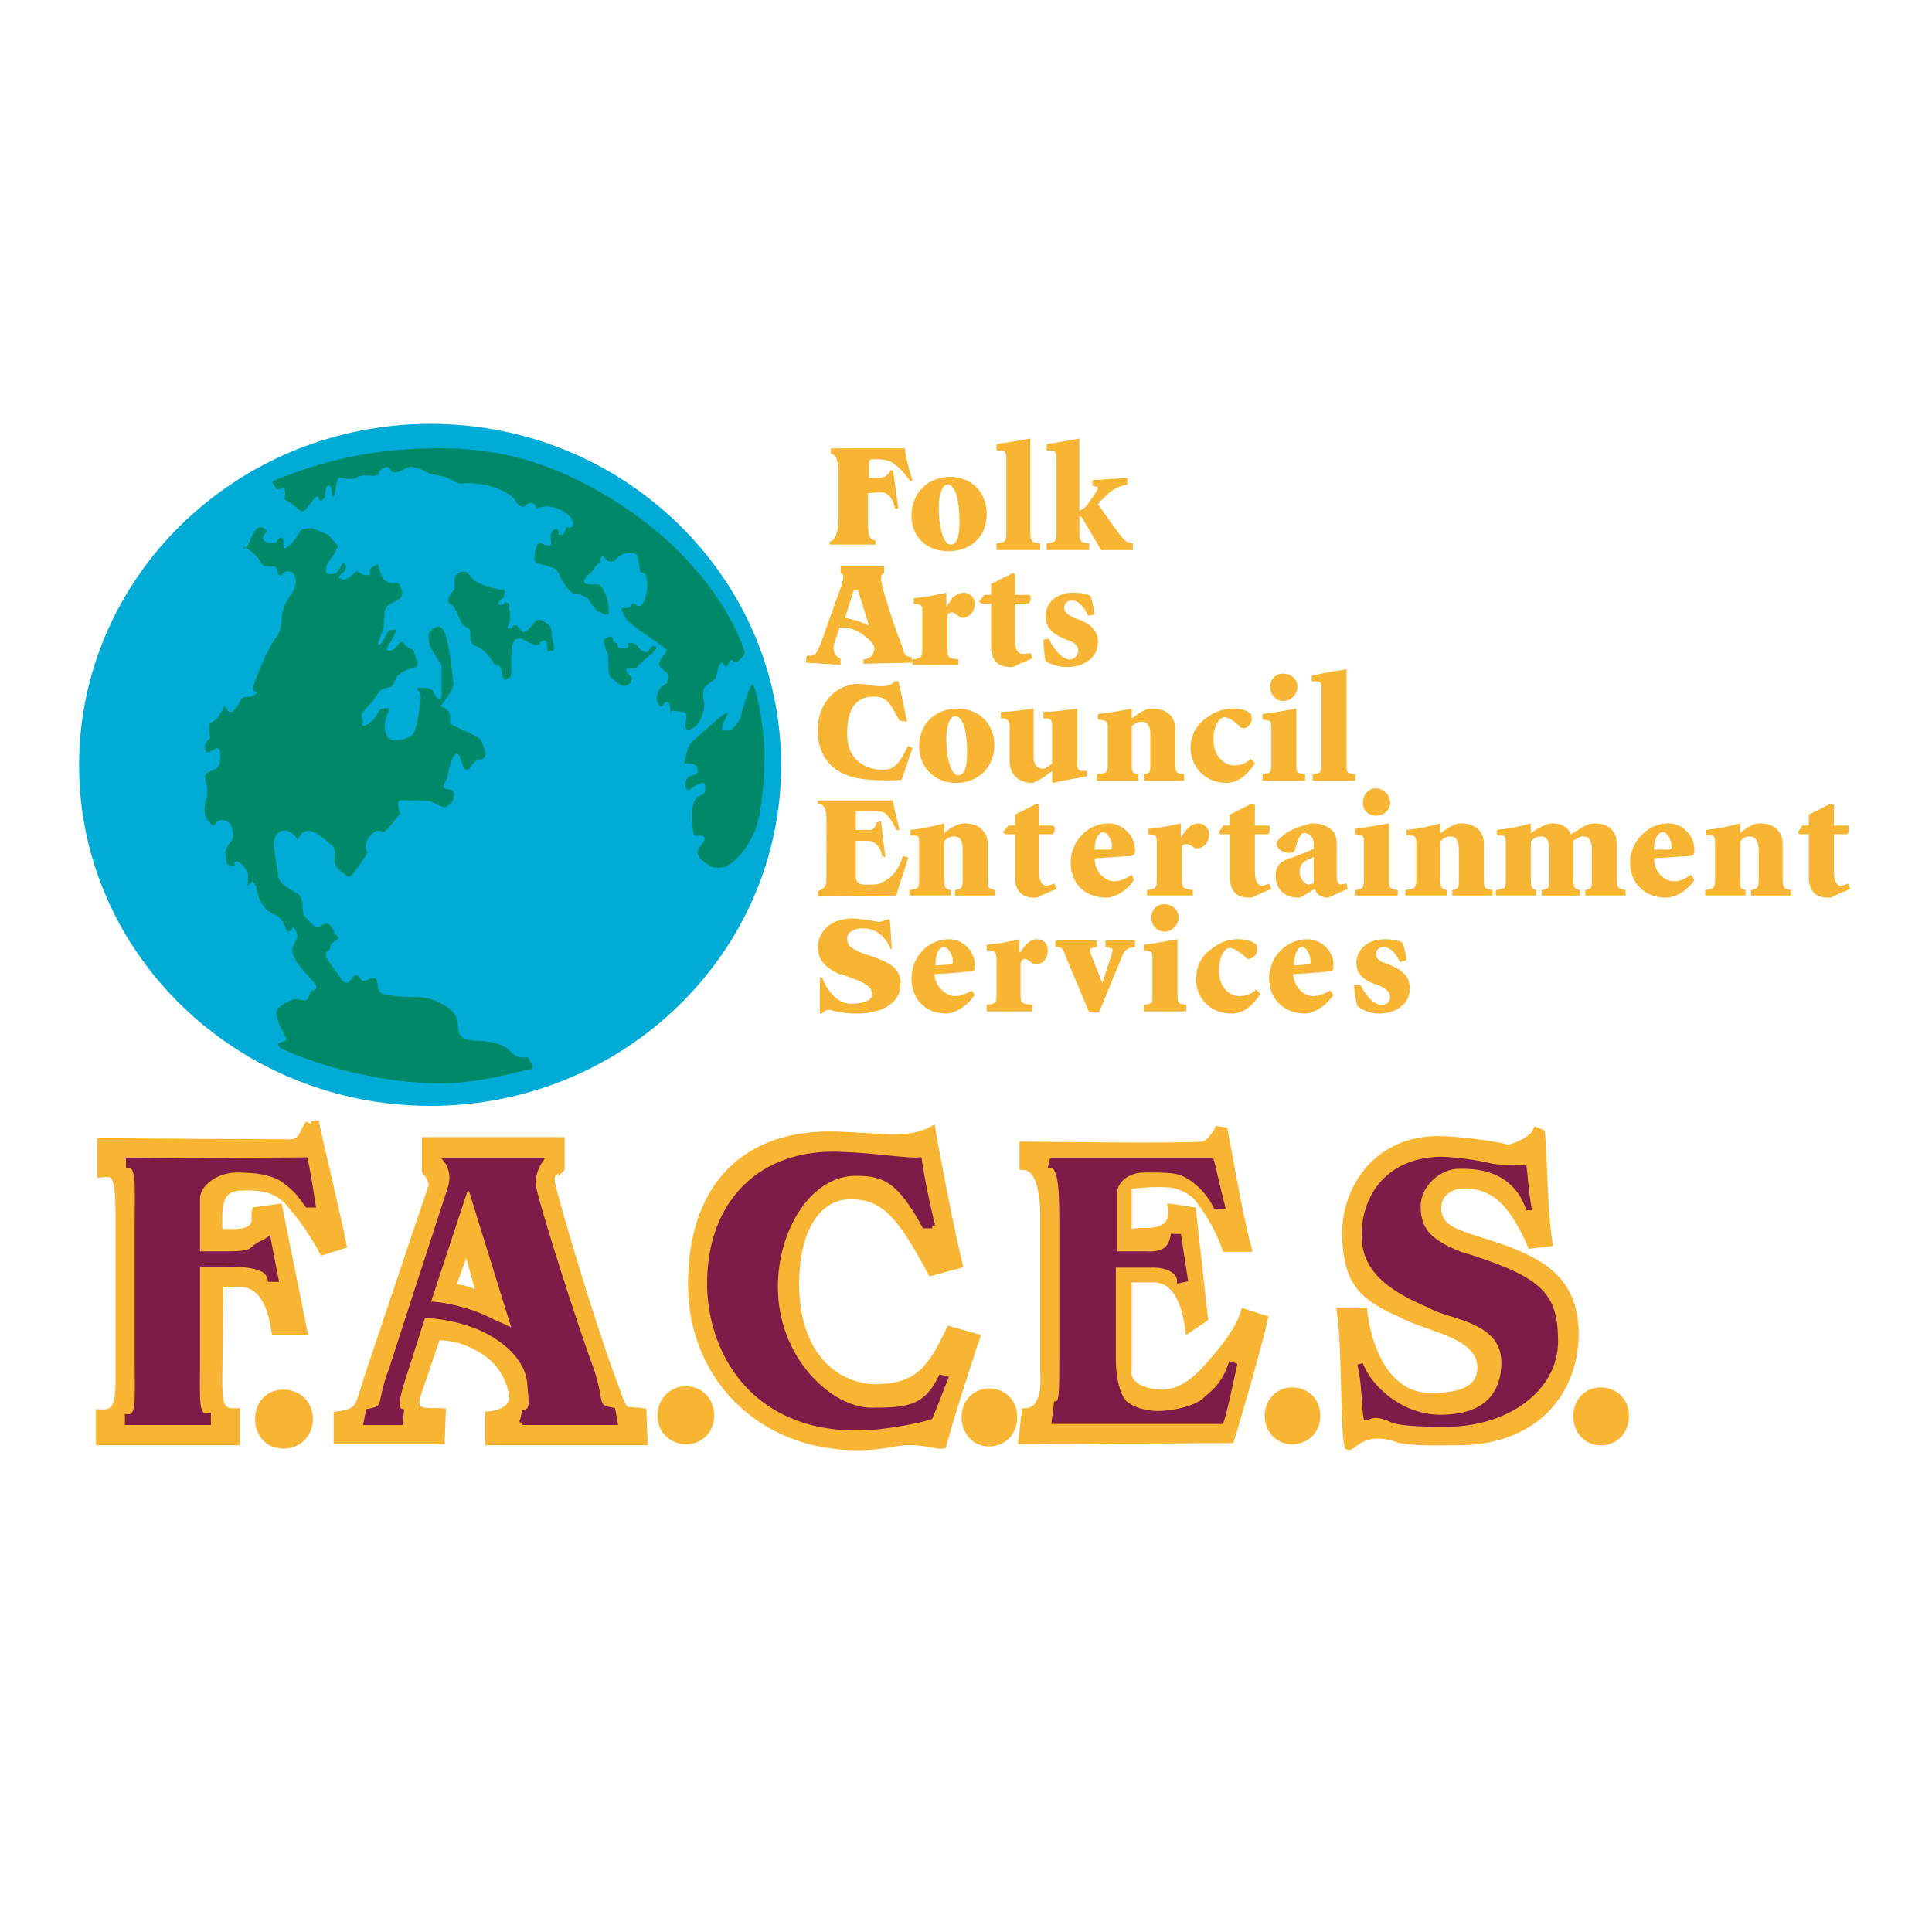 <?xml version="1.0" encoding="utf-8"?>
<!-- Generator: Adobe Illustrator 13.0.0, SVG Export Plug-In . SVG Version: 6.00 Build 14948)  -->
<!DOCTYPE svg PUBLIC "-//W3C//DTD SVG 1.0//EN" "http://www.w3.org/TR/2001/REC-SVG-20010904/DTD/svg10.dtd">
<svg version="1.0" id="Layer_1" xmlns="http://www.w3.org/2000/svg" xmlns:xlink="http://www.w3.org/1999/xlink" x="0px" y="0px"
	 width="192.756px" height="192.756px" viewBox="0 0 192.756 192.756" enable-background="new 0 0 192.756 192.756"
	 xml:space="preserve">
<g>
	<polygon fill-rule="evenodd" clip-rule="evenodd" fill="#FFFFFF" points="0,0 192.756,0 192.756,192.756 0,192.756 0,0 	"/>
	
		<path fill-rule="evenodd" clip-rule="evenodd" fill="#00ABD5" stroke="#00ABD5" stroke-width="0.533" stroke-miterlimit="2.613" d="
		M8.155,76.366c0-18.65,15.556-33.81,34.811-33.81c19.146,0,34.701,15.16,34.701,33.81c0,18.541-15.556,33.701-34.701,33.701
		C23.711,110.066,8.155,94.906,8.155,76.366L8.155,76.366z"/>
	<path fill-rule="evenodd" clip-rule="evenodd" fill="#F7B533" d="M96.922,98.832c-0.544,0.328-1.088,0.547-1.632,0.547
		c-0.87,0-1.958-0.873-2.067-2.182c1.523-0.109,3.481-0.218,3.699-0.328c0.326,0,0.326-0.109,0.326-0.654
		c0-1.418-1.305-2.509-2.502-2.509c-2.176,0-3.807,1.745-3.807,3.926c0,1.963,1.305,3.49,3.481,3.49
		c0.544,0,1.849-0.436,2.828-1.854L96.922,98.832L96.922,98.832z M93.332,96.324c0-1.309,0.435-1.854,0.871-1.854
		c0.326,0,0.87,0.763,0.87,1.418c0,0.327-0.109,0.327-0.327,0.327L93.332,96.324L93.332,96.324z"/>
	<path fill-rule="evenodd" clip-rule="evenodd" fill="#F7B533" d="M101.817,96.106c0.108-0.328,0.217-0.437,0.435-0.437
		s0.436,0.218,0.762,0.437c0.108,0,0.218,0.109,0.436,0.109c0.435,0,1.088-0.437,1.088-1.418c0-0.654-0.436-1.091-1.088-1.091
		c-0.436,0-0.762,0.219-0.979,0.437c-0.326,0.327-0.544,0.654-0.652,0.873h-0.109v-1.309c-0.87,0.219-1.958,0.437-3.264,0.545v0.545
		c0.871,0.109,0.979,0.109,0.979,1.091v3.381c0,0.871-0.108,0.871-0.979,0.98v0.654h4.569v-0.654
		c-1.088-0.109-1.196-0.109-1.196-0.98V96.106L101.817,96.106z"/>
	<path fill-rule="evenodd" clip-rule="evenodd" fill="#F7B533" d="M109.649,101.014c0.762-1.854,1.522-3.707,2.284-5.562
		c0.326-0.763,0.544-0.872,1.306-0.981v-0.654h-2.937v0.654l0.435,0.109c0.326,0,0.326,0.218,0.108,0.872
		c-0.326,0.873-0.543,1.746-0.87,2.617l0,0l-1.087-2.726c-0.218-0.545-0.218-0.763,0.108-0.763l0.436-0.109v-0.654h-4.135v0.654
		c0.653,0,0.762,0.109,1.088,1.091l2.285,5.453H109.649L109.649,101.014z"/>
	<path fill-rule="evenodd" clip-rule="evenodd" fill="#F7B533" d="M114.979,99.27c0,0.871,0,0.871-0.87,0.98v0.654h4.243v-0.654
		c-0.762-0.109-0.87-0.109-0.87-0.98v-5.563c-1.197,0.219-2.395,0.437-3.373,0.545v0.545c0.87,0.109,0.87,0.109,0.87,1.091V99.27
		L114.979,99.27z M116.177,90.217c-0.762,0-1.306,0.545-1.306,1.309c0,0.764,0.544,1.418,1.306,1.418
		c0.761,0,1.414-0.654,1.414-1.418C117.591,90.762,116.938,90.217,116.177,90.217L116.177,90.217z"/>
	<path fill-rule="evenodd" clip-rule="evenodd" fill="#F7B533" d="M125.314,98.725c-0.544,0.545-1.088,0.654-1.74,0.654
		c-0.762,0-1.959-0.764-1.959-2.509c0-1.418,0.545-2.29,1.088-2.29c0.327,0,0.762,0.218,1.523,0.872
		c0.108,0.218,0.326,0.218,0.326,0.218c0.326,0,0.87-0.327,0.87-0.873c0-0.327,0-0.545-0.218-0.654
		c-0.435-0.327-1.088-0.437-1.74-0.437c-0.544,0-1.522,0.109-2.61,0.982c-0.979,0.654-1.523,1.745-1.523,3.054
		c0,1.637,1.196,3.381,3.59,3.381c1.088,0,2.067-0.764,2.828-1.963L125.314,98.725L125.314,98.725z"/>
	<path fill-rule="evenodd" clip-rule="evenodd" fill="#F7B533" d="M132.711,98.832c-0.652,0.328-1.088,0.547-1.74,0.547
		c-0.87,0-1.85-0.873-1.957-2.182c1.522-0.109,3.48-0.218,3.697-0.328c0.327,0,0.327-0.109,0.327-0.654
		c0-1.418-1.306-2.509-2.611-2.509c-2.066,0-3.807,1.745-3.807,3.926c0,1.963,1.413,3.49,3.589,3.49c0.544,0,1.85-0.436,2.829-1.854
		L132.711,98.832L132.711,98.832z M129.121,96.324c0-1.309,0.436-1.854,0.762-1.854c0.436,0,0.87,0.763,0.87,1.418
		c0,0.327,0,0.327-0.326,0.327L129.121,96.324L129.121,96.324z"/>
	<path fill-rule="evenodd" clip-rule="evenodd" fill="#F7B533" d="M140.326,95.779c0-0.218-0.218-1.418-0.436-1.745
		c-0.326-0.218-1.087-0.327-1.74-0.327c-1.632,0-2.828,0.982-2.828,2.4c0,1.417,1.414,1.962,2.176,2.181
		c0.761,0.328,1.196,0.654,1.196,1.199c0,0.438-0.326,0.764-0.87,0.764c-0.762,0-1.632-0.98-2.066-1.963h-0.653
		c0,0.654,0.218,1.854,0.327,2.072c0.326,0.328,1.196,0.764,2.175,0.764c1.414,0,3.046-0.764,3.046-2.508
		c0-1.418-0.979-1.964-2.394-2.509c-0.435-0.109-0.979-0.437-0.979-0.873c0-0.436,0.326-0.763,0.762-0.763
		c0.435,0,1.088,0.327,1.632,1.527L140.326,95.779L140.326,95.779z"/>
	<path fill-rule="evenodd" clip-rule="evenodd" fill="#F7B533" d="M99.315,88.799c-0.762-0.109-0.762-0.219-0.762-1.091v-3.489
		c0-1.2-0.871-2.073-2.285-2.073c-0.543,0-0.979,0.218-1.523,0.545l-0.543,0.436v-0.981c-1.197,0.327-2.285,0.545-3.373,0.654v0.545
		c0.87,0,0.87,0,0.87,0.982v3.38c0,0.873,0,0.982-0.979,1.091v0.545h4.133v-0.545c-0.543-0.109-0.652-0.219-0.652-1.091V84
		c0.217-0.327,0.543-0.545,0.979-0.545c0.544,0,0.87,0.328,0.87,1.309v2.944c0,0.873-0.108,0.982-0.761,1.091v0.545h4.025V88.799
		L99.315,88.799z"/>
	<path fill-rule="evenodd" clip-rule="evenodd" fill="#F7B533" d="M103.666,83.237h1.306c0.326-0.109,0.326-0.764,0.108-0.873
		h-1.414v-2.072l-0.217-0.109l-2.176,1.09v1.09h-0.653l-0.544,0.655l0.218,0.218h0.979v4.253c0,1.527,0.761,2.072,1.958,2.072
		c0.218,0,0.326,0,0.652-0.218l1.523-0.654l-0.218-0.545c-0.326,0.109-0.544,0.218-0.762,0.218c-0.326,0-0.762-0.218-0.762-1.417
		V83.237L103.666,83.237z"/>
	<path fill-rule="evenodd" clip-rule="evenodd" fill="#F7B533" d="M112.913,87.272c-0.653,0.436-1.196,0.654-1.741,0.654
		c-0.869,0-1.957-0.872-1.957-2.291c1.414-0.108,3.372-0.218,3.59-0.218c0.326-0.109,0.435-0.109,0.435-0.654
		c0-1.527-1.414-2.618-2.61-2.618c-2.176,0-3.808,1.854-3.808,3.926c0,1.963,1.306,3.49,3.59,3.49c0.435,0,1.74-0.327,2.72-1.745
		L112.913,87.272L112.913,87.272z M109.215,84.764c0-1.309,0.543-1.745,0.87-1.745c0.326,0,0.87,0.764,0.87,1.418
		c0,0.218-0.109,0.327-0.326,0.327H109.215L109.215,84.764z"/>
	<path fill-rule="evenodd" clip-rule="evenodd" fill="#F7B533" d="M117.917,84.546c0-0.218,0.218-0.327,0.436-0.327
		c0.217,0,0.435,0.109,0.761,0.327c0.109,0.108,0.218,0.108,0.326,0.108c0.436,0,1.197-0.436,1.197-1.417
		c0-0.545-0.436-1.091-1.088-1.091c-0.436,0-0.762,0.218-1.088,0.545c-0.218,0.218-0.436,0.545-0.652,0.873l0,0v-1.418
		c-0.979,0.218-1.959,0.436-3.264,0.545v0.545c0.87,0.109,0.87,0.109,0.87,1.091v3.38c0,0.873-0.109,0.982-0.979,1.091v0.545h4.569
		v-0.545c-0.979-0.109-1.088-0.219-1.088-1.091V84.546L117.917,84.546z"/>
	<path fill-rule="evenodd" clip-rule="evenodd" fill="#F7B533" d="M125.205,83.237h1.306c0.218-0.109,0.218-0.764,0.109-0.873
		h-1.415v-2.072l-0.326-0.109l-2.176,1.09v1.09h-0.652l-0.436,0.655l0.109,0.218h0.979v4.253c0,1.527,0.762,2.072,1.958,2.072
		c0.218,0,0.327,0,0.653-0.218l1.522-0.654l-0.217-0.545c-0.218,0.109-0.544,0.218-0.762,0.218s-0.653-0.218-0.653-1.417V83.237
		L125.205,83.237z"/>
	<path fill-rule="evenodd" clip-rule="evenodd" fill="#F7B533" d="M133.364,84.219c0-0.546-0.109-1.2-0.653-1.527
		c-0.435-0.328-0.87-0.545-1.849-0.545c-1.088,0.218-2.394,0.763-2.829,1.2c-0.435,0.327-0.652,0.545-0.652,0.873
		c0,0.545,0.762,0.872,1.197,0.872c0.326,0,0.652-0.109,0.652-0.437c0.218-0.654,0.326-1.09,0.544-1.309
		c0.108-0.218,0.218-0.218,0.435-0.218c0.436,0,0.871,0.437,0.871,1.091v0.436c-0.544,0.328-1.523,0.655-2.394,0.981
		c-0.979,0.328-1.414,0.764-1.414,1.745c0,1.2,0.761,2.182,2.284,2.182c0.326,0,0.979-0.545,1.632-0.873
		c0.108,0.437,0.544,0.873,1.306,0.873l1.958-0.873l-0.108-0.545c-0.218,0-0.436,0.109-0.545,0.109
		c-0.217,0-0.435-0.218-0.435-0.873V84.219L133.364,84.219z M131.08,88.145c-0.218,0-0.436,0.109-0.544,0.109
		c-0.218,0-0.87-0.436-0.87-1.308c0-0.436,0.217-0.873,0.652-1.091c0.218-0.109,0.435-0.218,0.762-0.327V88.145L131.08,88.145z"/>
	<path fill-rule="evenodd" clip-rule="evenodd" fill="#F7B533" d="M136.083,87.708c0,0.873-0.108,0.982-0.87,1.091v0.545h4.243
		v-0.545c-0.87-0.109-0.87-0.219-0.87-1.091v-5.562c-1.197,0.218-2.503,0.436-3.373,0.545v0.545c0.87,0.109,0.87,0.109,0.87,1.091
		V87.708L136.083,87.708z M137.28,78.656c-0.762,0-1.306,0.655-1.306,1.418c0,0.764,0.544,1.309,1.306,1.309
		s1.414-0.545,1.414-1.309C138.694,79.311,138.042,78.656,137.28,78.656L137.28,78.656z"/>
	<path fill-rule="evenodd" clip-rule="evenodd" fill="#F7B533" d="M148.92,88.799c-0.87-0.109-0.87-0.219-0.87-1.091v-3.489
		c0-1.2-0.762-2.073-2.284-2.073c-0.544,0-0.87,0.218-1.415,0.545l-0.652,0.436v-0.981c-1.088,0.327-2.284,0.545-3.372,0.654v0.545
		c0.87,0,0.979,0,0.979,0.982v3.38c0,0.873-0.108,0.982-1.088,1.091v0.545h4.134v-0.545c-0.543-0.109-0.652-0.219-0.652-1.091V84
		c0.218-0.327,0.544-0.545,0.979-0.545c0.544,0,0.87,0.328,0.87,1.309v2.944c0,0.873,0,0.982-0.652,1.091v0.545h4.024V88.799
		L148.92,88.799z"/>
	<path fill-rule="evenodd" clip-rule="evenodd" fill="#F7B533" d="M152.728,84c0.218-0.327,0.544-0.545,0.979-0.545
		c0.544,0,0.871,0.328,0.871,1.309v2.944c0,0.873-0.109,0.982-0.762,1.091v0.545h3.808v-0.545c-0.545-0.109-0.653-0.219-0.653-1.091
		v-3.489c0-0.109,0-0.219,0-0.328c0.326-0.218,0.653-0.437,0.979-0.437c0.544,0,0.87,0.328,0.87,1.309v2.944
		c0,0.873,0,0.982-0.653,1.091v0.545h4.025v-0.545c-0.762-0.109-0.87-0.219-0.87-1.091v-3.489c0-1.2-0.762-2.073-2.176-2.073
		c-0.652,0-0.979,0.218-1.522,0.545l-0.871,0.545c-0.326-0.655-0.869-1.091-1.849-1.091c-0.544,0-0.87,0.218-1.523,0.545
		l-0.652,0.436v-0.981c-1.088,0.327-2.284,0.545-3.372,0.654v0.545c0.87,0,0.87,0,0.87,0.982v3.38c0,0.873,0,0.982-0.979,1.091
		v0.545h4.025v-0.545c-0.436-0.109-0.544-0.219-0.544-1.091V84L152.728,84z"/>
	<path fill-rule="evenodd" clip-rule="evenodd" fill="#F7B533" d="M168.719,87.272c-0.653,0.436-1.088,0.654-1.741,0.654
		c-0.87,0-1.958-0.872-1.958-2.291c1.523-0.108,3.372-0.218,3.59-0.218c0.327-0.109,0.436-0.109,0.436-0.654
		c0-1.527-1.306-2.618-2.611-2.618c-2.066,0-3.807,1.854-3.807,3.926c0,1.963,1.414,3.49,3.59,3.49c0.544,0,1.849-0.327,2.828-1.745
		L168.719,87.272L168.719,87.272z M165.02,84.764c0-1.309,0.544-1.745,0.87-1.745c0.436,0,0.871,0.764,0.871,1.418
		c0,0.218,0,0.327-0.327,0.327H165.02L165.02,84.764z"/>
	<path fill-rule="evenodd" clip-rule="evenodd" fill="#F7B533" d="M178.727,88.799c-0.762-0.109-0.87-0.219-0.87-1.091v-3.489
		c0-1.2-0.762-2.073-2.284-2.073c-0.545,0-0.871,0.218-1.415,0.545l-0.544,0.436v-0.981c-1.196,0.327-2.284,0.545-3.372,0.654v0.545
		c0.87,0,0.87,0,0.87,0.982v3.38c0,0.873-0.108,0.982-0.979,1.091v0.545h4.024v-0.545c-0.544-0.109-0.544-0.219-0.544-1.091V84
		c0.218-0.327,0.436-0.545,0.979-0.545c0.435,0,0.87,0.328,0.87,1.309v2.944c0,0.873-0.108,0.982-0.762,1.091v0.545h4.025V88.799
		L178.727,88.799z"/>
	<path fill-rule="evenodd" clip-rule="evenodd" fill="#F7B533" d="M182.969,83.237h1.306c0.218-0.109,0.218-0.764,0.108-0.873
		h-1.414v-2.072l-0.326-0.109l-2.176,1.09v1.09h-0.652l-0.435,0.655l0.108,0.218h0.979v4.253c0,1.527,0.762,2.072,1.958,2.072
		c0.218,0,0.326,0,0.653-0.218l1.522-0.654l-0.218-0.545c-0.218,0.109-0.544,0.218-0.761,0.218c-0.218,0-0.653-0.218-0.653-1.417
		V83.237L182.969,83.237z"/>
	<path fill-rule="evenodd" clip-rule="evenodd" fill="#F7B533" d="M95.617,77.347c-0.762,0-1.197-1.745-1.197-3.708
		c0-1.418,0.435-2.181,0.87-2.181c0.653,0,1.197,0.981,1.197,3.708C96.487,76.911,96.051,77.347,95.617,77.347L95.617,77.347z
		 M95.508,70.694c-1.958,0-3.808,1.309-3.808,3.817c0,1.746,1.306,3.599,3.699,3.599c1.958,0,3.807-1.308,3.807-3.817
		C99.206,72.33,97.792,70.694,95.508,70.694L95.508,70.694z"/>
	<path fill-rule="evenodd" clip-rule="evenodd" fill="#F7B533" d="M104.972,76.147c-0.326,0.327-0.652,0.545-0.979,0.545
		c-0.436,0-0.871-0.327-0.871-1.2v-4.799c-0.761,0.109-2.284,0.328-3.263,0.328v0.654h0.326c0.326,0.109,0.544,0.218,0.544,0.764
		v3.49c0,1.2,0.762,2.181,2.284,2.181c0.108,0,0.544-0.218,1.088-0.545l0.87-0.654v1.09l0.108,0.109
		c1.306-0.327,2.285-0.436,3.373-0.654v-0.545h-0.436c-0.436,0-0.544-0.218-0.544-0.873v-5.344c-0.87,0.109-2.176,0.328-3.372,0.328
		v0.654h0.436c0.326,0.109,0.435,0.218,0.435,0.764V76.147L104.972,76.147z"/>
	<path fill-rule="evenodd" clip-rule="evenodd" fill="#F7B533" d="M118.135,77.238c-0.762-0.109-0.87-0.109-0.87-0.981v-3.49
		c0-1.2-0.762-2.072-2.285-2.072c-0.544,0-0.87,0.109-1.414,0.545l-0.652,0.436v-0.981c-1.088,0.218-2.284,0.437-3.372,0.545v0.545
		c0.87,0.109,0.979,0.109,0.979,0.981v3.49c0,0.872-0.108,0.872-1.087,0.981v0.655h4.133v-0.655
		c-0.544-0.109-0.652-0.109-0.652-0.981v-3.817c0.326-0.218,0.544-0.437,0.979-0.437c0.543,0,0.87,0.327,0.87,1.2v3.054
		c0,0.872,0,0.872-0.653,0.981v0.655h4.025V77.238L118.135,77.238z"/>
	<path fill-rule="evenodd" clip-rule="evenodd" fill="#F7B533" d="M124.771,75.711c-0.544,0.545-1.088,0.654-1.632,0.654
		c-0.87,0-2.067-0.764-2.067-2.617c0-1.309,0.544-2.182,1.089-2.182c0.325,0,0.761,0.218,1.522,0.873
		c0.108,0.218,0.326,0.218,0.435,0.218c0.218,0,0.762-0.328,0.762-0.873c0-0.327,0-0.545-0.218-0.654
		c-0.326-0.328-1.087-0.437-1.74-0.437c-0.436,0-1.522,0.109-2.611,0.981c-0.979,0.654-1.522,1.745-1.522,2.945
		c0,1.745,1.306,3.49,3.59,3.49c1.088,0,2.067-0.763,2.828-1.963L124.771,75.711L124.771,75.711z"/>
	<path fill-rule="evenodd" clip-rule="evenodd" fill="#F7B533" d="M126.837,76.147c0,0.981-0.108,0.981-0.87,1.09v0.655h4.242
		v-0.655c-0.87-0.109-0.87-0.109-0.87-1.09v-5.453c-1.196,0.218-2.502,0.437-3.372,0.545v0.545c0.87,0.109,0.87,0.109,0.87,1.09
		V76.147L126.837,76.147z M128.033,67.204c-0.761,0-1.305,0.545-1.305,1.309s0.544,1.418,1.305,1.418
		c0.762,0,1.415-0.654,1.415-1.418S128.795,67.204,128.033,67.204L128.033,67.204z"/>
	<path fill-rule="evenodd" clip-rule="evenodd" fill="#F7B533" d="M131.841,76.147c0,0.981-0.108,0.981-0.87,1.09v0.655h4.242
		v-0.655c-0.869-0.109-0.869-0.109-0.869-1.09v-9.379c-1.415,0.218-2.611,0.436-3.481,0.654v0.545c0.979,0,0.979,0,0.979,0.982
		V76.147L131.841,76.147z"/>
	<path fill-rule="evenodd" clip-rule="evenodd" fill="#F7B533" d="M94.529,61.533c0-0.328,0.217-0.437,0.435-0.437
		s0.435,0.218,0.762,0.437c0.108,0.109,0.217,0.109,0.326,0.109c0.436,0,1.197-0.437,1.197-1.418c0-0.545-0.435-1.091-1.088-1.091
		c-0.435,0-0.761,0.218-1.087,0.437c-0.218,0.327-0.435,0.654-0.653,0.981l0,0v-1.418c-0.979,0.218-1.958,0.437-3.263,0.545v0.545
		c0.87,0.109,0.87,0.109,0.87,1.091v3.381c0,0.873-0.109,0.981-0.979,1.091v0.545h4.569v-0.545
		c-1.088-0.109-1.088-0.218-1.088-1.091V61.533L94.529,61.533z"/>
	<path fill-rule="evenodd" clip-rule="evenodd" fill="#F7B533" d="M101.273,60.224h1.306c0.326-0.109,0.326-0.764,0.108-0.873
		h-1.414v-2.072l-0.218-0.109l-2.176,1.091v1.09h-0.652l-0.544,0.654l0.218,0.218h0.979v4.253c0,1.527,0.762,2.073,1.958,2.073
		c0.218,0,0.327,0,0.653-0.219l1.522-0.654l-0.218-0.545c-0.326,0.109-0.544,0.109-0.762,0.109c-0.326,0-0.761-0.218-0.761-1.309
		V60.224L101.273,60.224z"/>
	<path fill-rule="evenodd" clip-rule="evenodd" fill="#F7B533" d="M109.215,61.315c0-0.218-0.218-1.418-0.436-1.854
		c-0.326-0.218-0.979-0.327-1.74-0.327c-1.632,0-2.72,0.982-2.72,2.4c0,1.417,1.306,1.963,2.066,2.29
		c0.762,0.218,1.196,0.545,1.196,1.091c0,0.436-0.325,0.873-0.87,0.873c-0.761,0-1.632-1.091-2.066-2.072l-0.544,0.109
		c0,0.545,0.108,1.745,0.218,2.072c0.326,0.328,1.196,0.655,2.176,0.655c1.414,0,3.046-0.764,3.046-2.509
		c0-1.309-0.979-1.963-2.394-2.399c-0.436-0.218-0.979-0.545-0.979-0.981c0-0.437,0.327-0.764,0.762-0.764
		c0.436,0,1.088,0.327,1.632,1.527L109.215,61.315L109.215,61.315z"/>
	<path fill-rule="evenodd" clip-rule="evenodd" fill="#F7B533" d="M94.855,54.334c-0.761,0-1.197-1.854-1.197-3.708
		c0-1.418,0.436-2.291,0.871-2.291c0.653,0,1.197,1.09,1.197,3.817C95.726,53.899,95.29,54.334,94.855,54.334L94.855,54.334z
		 M94.746,47.573c-1.958,0-3.807,1.418-3.807,3.926c0,1.745,1.197,3.49,3.699,3.49c1.958,0,3.807-1.2,3.807-3.708
		C98.444,49.209,97.031,47.573,94.746,47.573L94.746,47.573z"/>
	<path fill-rule="evenodd" clip-rule="evenodd" fill="#F7B533" d="M100.403,53.135c0,0.873-0.109,0.981-0.979,1.09v0.654h4.352
		v-0.654c-0.87-0.109-0.979-0.218-0.979-1.09v-9.379c-1.305,0.218-2.502,0.436-3.372,0.545v0.655c0.87,0,0.979,0,0.979,0.981V53.135
		L100.403,53.135z"/>
	<path fill-rule="evenodd" clip-rule="evenodd" fill="#F7B533" d="M107.691,43.756c-1.196,0.218-2.394,0.436-3.264,0.545v0.655
		c0.87,0,0.979,0,0.979,0.981v7.198c0,0.873-0.109,0.981-0.979,1.09v0.654h4.243v-0.654c-0.871-0.109-0.979-0.218-0.979-1.09v-1.636
		c0.218,0,0.326,0.218,0.436,0.436l1.74,2.945h3.154v-0.654l-0.326-0.109c-0.218,0-0.544-0.218-0.87-0.654
		c-0.762-0.982-1.522-2.072-2.284-3.163c0.435-0.545,0.87-0.873,1.196-1.2c0.435-0.327,0.87-0.545,1.306-0.654l0.435-0.109v-0.655
		l-3.48,0.218v0.545l0.326,0.109c0.326,0,0.218,0.218,0.109,0.436c-0.218,0.327-0.762,1.09-0.979,1.417
		c-0.218,0.219-0.436,0.437-0.762,0.545V43.756L107.691,43.756z"/>
	
		<path fill-rule="evenodd" clip-rule="evenodd" fill="#F7B533" stroke="#F7B533" stroke-width="0.641" stroke-miterlimit="2.613" d="
		M21.862,122.391c0-1.744-0.218-3.926,2.284-3.926c2.502-0.109,3.481,0.436,4.46,1.309c1.196,1.309,2.611,3.271,3.59,5.125
		l2.067-0.654c-0.87-4.252-2.502-10.906-2.719-12.105c0,0-0.762,0.109-0.762,0c-0.544,0.545-0.544,1.854-1.849,1.854
		c-1.306,0-18.928-0.109-18.928-0.109v3.271c1.414-0.107,1.849-0.436,1.849,4.691v15.705c0,2.945-0.435,3.49-1.958,3.381v2.945
		h13.707v-3.055c-1.632,0.109-1.74-0.654-1.74-3.271l0.108-9.488h1.741c3.046-0.109,3.481,3.598,3.698,4.799h2.938l-2.502-12.434
		l-2.394,0.326c-0.218,0.438,0.653,2.072-1.849,2.182h-1.74V122.391L21.862,122.391z"/>
	
		<path fill-rule="evenodd" clip-rule="evenodd" fill="#7E1B48" stroke="#7E1B48" stroke-width="0.533" stroke-miterlimit="2.613" d="
		M19.687,119.555c0-1.418,1.849-2.836,3.916-2.836c2.067,0,3.481,0.219,4.677,0.982c1.306,0.98,1.523,1.309,2.394,2.508h0.544
		c-0.435-2.836-0.544-3.381-0.762-4.471l-17.623,0.109v0.436c1.088,0,0.871,1.854,0.871,6.107v13.088
		c0,4.363,0.217,5.998-0.979,5.889v0.545h8.05v-0.654c-1.305,0.219-1.087-1.416-1.087-5.779V126.1h2.719
		c3.481,0,4.352,0.545,4.569,1.525h0.543l-0.761-3.926l-0.327,0.219c-1.849,0.764-0.543,1.199-4.025,1.199h-2.719V119.555
		L19.687,119.555z"/>
	
		<path fill-rule="evenodd" clip-rule="evenodd" fill="#F7B533" stroke="#F7B533" stroke-width="0.641" stroke-miterlimit="2.613" d="
		M45.142,128.389c0,0,0.979,0.109,1.632,0.328c0.543,0.217,1.087,0.436,1.087,0.436l-1.305-4.689L45.142,128.389L45.142,128.389z
		 M48.731,143.877v-2.729c1.849-0.217,2.393-0.98,2.393-1.744c0,0-0.109-2.508-2.393-4.254c-2.611-1.963-5.113-1.744-5.113-1.744
		l-1.958,5.779c-0.653,2.072,1.306,1.527,2.502,1.637l-0.109,2.945H33.61v-2.619c2.394-0.326,2.067-0.762,3.046-3.707
		c0,0,5.766-17.232,6.418-19.086c0.109-0.654-0.653-1.527-0.653-1.527c0-1.527,0-3.053,0-3.053H56.02v2.834
		c0.109-0.107-1.197,0.219-0.979,1.309c0.218,1.527,4.134,14.506,5.983,19.414c1.523,4.145,0.87,3.164,3.154,3.49l0.109,3.055
		H48.731L48.731,143.877z"/>
	
		<path fill-rule="evenodd" clip-rule="evenodd" fill="#7E1B48" stroke="#7E1B48" stroke-width="0.533" stroke-miterlimit="2.613" d="
		M46.447,118.574l-3.808,11.561c0,0,0.871-0.109,3.046,0.436c2.176,0.545,3.155,1.199,3.917,1.527
		c0.652,0.219,1.849,0.873,1.849,0.873l-4.46-14.396H46.447L46.447,118.574z M52.104,141.912l0.218-0.98
		c0.979-0.219,0.653-1.199,0.544-2.945c0,0,0-2.398-3.046-4.471c-3.264-2.291-7.615-2.291-7.615-2.291l-1.631,5.127
		c-0.544,1.744-1.523,4.252-0.544,4.471l-0.109,1.09h-3.373l0.218-1.09c1.958-0.326,0.979-0.764,2.285-4.145
		c0,0,5.33-16.469,5.875-18.104c0.543-1.637-0.327-2.727-0.327-2.727h9.246c0,0-0.761,1.09-0.652,2.398s4.243,14.287,5.766,18.322
		c1.196,3.49,0.217,3.818,2.176,4.145l0.217,1.199H52.104L52.104,141.912z"/>
	<path fill-rule="evenodd" clip-rule="evenodd" fill="#F7B533" d="M28.28,144.531c1.632,0,2.938-1.201,2.938-2.945
		s-1.306-2.945-2.938-2.945c-1.631,0-2.828,1.201-2.828,2.945S26.648,144.531,28.28,144.531L28.28,144.531z"/>
	<path fill-rule="evenodd" clip-rule="evenodd" fill="#F7B533" d="M68.421,144.094c1.632,0,2.828-1.199,2.828-2.836
		c0-1.744-1.196-2.943-2.828-2.943c-1.523,0-2.828,1.199-2.828,2.943C65.593,142.895,66.898,144.094,68.421,144.094L68.421,144.094z
		"/>
	<path fill-rule="evenodd" clip-rule="evenodd" fill="#F7B533" d="M98.662,144.312c1.632,0,2.829-1.199,2.829-2.945
		c0-1.635-1.197-2.836-2.829-2.836c-1.522,0-2.719,1.201-2.719,2.836C95.943,143.113,97.14,144.312,98.662,144.312L98.662,144.312z"
		/>
	<path fill-rule="evenodd" clip-rule="evenodd" fill="#F7B533" d="M128.904,144.094c1.632,0,2.828-1.199,2.828-2.836
		c0-1.635-1.196-2.836-2.828-2.836c-1.523,0-2.72,1.201-2.72,2.836C126.185,142.895,127.381,144.094,128.904,144.094
		L128.904,144.094z"/>
	<path fill-rule="evenodd" clip-rule="evenodd" fill="#F7B533" d="M159.689,144.203c1.632,0,2.828-1.199,2.828-2.945
		c0-1.635-1.196-2.836-2.828-2.836c-1.523,0-2.72,1.201-2.72,2.836C156.97,143.004,158.166,144.203,159.689,144.203L159.689,144.203
		z"/>
	
		<path fill-rule="evenodd" clip-rule="evenodd" fill="#F7B533" stroke="#F7B533" stroke-width="0.641" stroke-miterlimit="2.613" d="
		M95.726,126.207c-0.871-3.598-2.285-10.906-2.72-13.523c-2.284,1.309-5.33,0.654-9.247,0.545
		c-9.573-0.436-14.903,5.346-14.794,15.16c0.109,9.381,7.506,16.688,18.058,15.924c1.632-0.109,2.829-0.545,4.134-0.436
		c1.196,0,2.284,0.436,2.937,0.326c0.544-2.072,2.393-7.961,3.372-10.797l-2.72-0.764c-1.849,3.816-3.046,5.672-7.179,5.779
		c-2.394,0.109-7.833-1.416-8.159-9.814c-0.109-6.871,2.828-9.379,5.548-9.271c3.372,0,5.004,2.182,7.941,7.635L95.726,126.207
		L95.726,126.207z"/>
	
		<path fill-rule="evenodd" clip-rule="evenodd" fill="#7E1B48" stroke="#7E1B48" stroke-width="0.533" stroke-miterlimit="2.613" d="
		M93.006,122.281c-0.653-2.945-0.979-4.363-1.306-6.543c-1.305,0.109-4.351-0.438-7.615-0.545
		c-8.049-0.438-13.271,4.689-13.271,12.869c0,6.434,4.025,14.396,14.686,14.396c2.72,0,6.31-0.764,7.289-1.092
		c0.653-1.525,0.653-1.635,1.523-3.816l-0.436-0.109c-1.523,3.162-3.481,3.271-6.962,3.271c-4.024,0-9.572-5.016-9.572-12.324
		c0-5.779,3.372-11.342,8.05-11.342c2.828,0,4.351,0.654,6.853,5.234H93.006L93.006,122.281z"/>
	
		<path fill-rule="evenodd" clip-rule="evenodd" fill="#F7B533" stroke="#F7B533" stroke-width="0.641" stroke-miterlimit="2.613" d="
		M104.102,136.787c0.218,3.162-0.762,4.035-1.85,4.035l-0.326,2.945l20.887-0.109c0.435-1.309,2.828-9.598,3.372-12.105
		l-2.067-0.654c-0.652,2.289-3.263,5.016-4.024,5.889c-1.088,1.09-2.394,2.182-4.243,2.182c-2.284-0.109-3.48-1.092-3.263-2.291
		v-9.053h2.501c2.938,0,3.373,4.254,3.481,5.018l1.632-1.09l-1.196-10.799l-2.176-0.326c0.218,1.527-0.435,2.508-2.828,2.398
		l-1.414,0.109v-4.58c0,0,1.631-0.328,3.916-0.219c1.522,0.109,2.72,0.982,3.154,1.637c0.979,1.309,1.85,2.727,2.611,4.799h2.284
		c-0.979-3.6-2.176-10.906-2.393-11.779l-0.653-0.109c-0.218,0.436-0.87,1.418-1.523,1.527c-2.066,0.219-17.949,0-17.949,0v2.182
		c1.197,0,1.959,1.309,2.067,4.58V136.787L104.102,136.787z"/>
	
		<path fill-rule="evenodd" clip-rule="evenodd" fill="#7E1B48" stroke="#7E1B48" stroke-width="0.533" stroke-miterlimit="2.613" d="
		M105.951,135.479c0,3.707,0,4.471-0.544,4.58l-0.218,1.746h16.644c0.327-0.982,0.87-3.49,1.306-5.562l-0.326-0.109
		c-0.652,1.963-1.632,2.727-2.394,3.381c-0.87,0.982-3.264,1.527-4.896,1.527c-1.196,0-2.502-0.328-3.372-1.092
		c-0.652-0.764-1.088-2.289-1.088-4.361v-9.381h3.59c2.394-0.107,3.046,0.982,3.046,1.527l0.544-0.109l-0.652-4.252h-0.544
		c-0.218,1.09-0.762,1.854-2.72,1.744h-3.155v-5.998c0-1.418,1.415-2.4,2.938-2.4h0.87c2.176,0,2.829,0.109,3.808,0.764
		c0.87,0.545,1.958,1.637,2.502,2.836h0.653c-0.762-3.055-0.871-3.709-1.088-4.471h-15.883l-0.108,0.436
		c1.088,0,1.088,2.945,1.088,6.107V135.479L105.951,135.479z"/>
	
		<path fill-rule="evenodd" clip-rule="evenodd" fill="#F7B533" stroke="#F7B533" stroke-width="0.645" stroke-miterlimit="2.613" d="
		M133.69,130.789c0.544,3.271,0.326,11.342,0.762,13.523c0.544,0.328,1.414-2.072,5.222-0.654c2.066,0.326,3.807,0.219,5.766,0.219
		c7.506,0,11.639-4.691,11.748-10.689c0-4.035-1.74-6.326-5.438-7.961l-1.306-0.545c-4.134-1.527-6.854-1.637-6.963-4.035
		c-0.108-1.418,1.088-2.4,2.611-2.4c3.154,0,4.896,2.072,6.636,5.998l1.85-0.217c-0.544-3.273-0.544-9.162-0.762-11.016
		l-0.544-0.219c-0.326,0.873-2.067,1.637-2.828,1.744c-1.415-0.436-5.439-0.871-6.963-0.871c-6.092,0-9.464,4.908-9.246,9.924
		c0.218,4.254,1.523,5.781,5.548,7.525l0.652,0.328c2.938,1.309,7.397,1.963,7.289,5.125c-0.109,2.291-2.502,2.727-5.004,2.727
		c-4.678,0-6.31-5.453-6.636-8.506H133.69L133.69,130.789z"/>
	<path fill-rule="evenodd" clip-rule="evenodd" fill="#7E1B48" d="M135.432,136.133c0.543,2.617,0.326,3.709,0.651,5.562
		c0.545,0.217,0.653-0.764,2.721,0.217c1.087,0.438,3.916,0.438,5.547,0.438c6.093,0,11.097-3.6,11.097-8.508
		c0-4.689-1.523-6.324-8.594-8.615l-1.088-0.328c-3.372-1.309-4.025-2.617-4.025-4.58s1.958-3.709,3.808-3.709
		c3.808-0.107,5.874,1.527,6.744,4.145h0.544c-0.435-2.727-0.326-2.836-0.544-4.471c-0.543-0.109-2.72,0-3.59-0.219
		c-1.196-0.326-3.807-0.654-5.004-0.654c-5.548,0.109-8.05,4.145-7.832,8.289c0.217,3.6,3.372,5.344,6.636,6.762l0.652,0.328
		c2.394,0.98,6.854,1.418,6.636,5.453c-0.218,4.471-4.024,4.906-6.092,4.906c-3.808,0-6.854-2.834-7.724-5.125L135.432,136.133
		L135.432,136.133z"/>
	<path fill-rule="evenodd" clip-rule="evenodd" fill="#008968" d="M24.69,54.444c0.326-0.545,0.761-2.291,1.632-1.745
		c0.761,0.437-0.435,0.655,0,1.2c0.326,0.436,1.196,0.218,1.196,0.218s0.544-0.763,0.653-0.437c0.217,0.328,0,1.2,0.326,0.981
		c0.436-0.109,1.197-1.199,1.414-1.636c0.218-0.327,1.088-0.436,1.523-0.218c0.544,0.218,1.305,0.545,1.305,0.545l0.979,1.09
		c0,0-0.217,0.654-0.544,1.09c-0.327,0.327-0.761,0.982-0.652,1.527c0.217,0.436,1.087,0.109,1.087,0.109l0.653-1.09
		c0,0,0.653,0.545-0.109,1.09c-0.652,0.545-0.218,0.545,0.109,0.654c0.326,0,0.761-0.327,1.088-0.654
		c0.544-0.437,0.435,0.218,1.196,0.218c0.762,0,0.109-0.327,0.436-0.654c0.326-0.327,0.761-0.436,0.761-0.436
		s0.109,1.309,0.87,1.745c0.871,0.436,1.088-0.327,1.415,0.654c0.109,0.327,0.217,0.763-0.218,1.091
		c-0.435,0.327-1.305,0.436-1.414,1.2s0,1.636-0.327,2.181c-0.217,0.545-0.544,1.418-0.108,1.09
		c0.435-0.327,0.652-1.527,1.088-1.417c0.435,0,0.652-0.218,0.217,0.655c-0.435,0.872-1.088,1.526-0.326,1.417
		c0.761-0.109,0.87-1.309,1.414-0.655c0.652,0.764,0.87,0.328,0.979,0.873c0.109,0.654,0.652,1.199,0.109,1.418
		c-0.544,0.218-0.979,0.218-1.632,0.763c-0.544,0.436-0.326,1.091-1.088,1.309c-0.761,0.218-0.653,0-1.306,0.981
		c-0.544,0.982-1.522,1.418-1.305,1.963c0.326,0.654-0.436,1.2,0.652,0.654c0.979-0.654,0.87-1.418,1.414-1.527
		c0.544,0,0.871-0.327,0.435,0.654c-0.435,0.981-0.217,2.4,0.544,2.508c0.762,0,1.632-0.108,2.067-0.654
		c0.436-0.655,0.761-3.163,0.761-3.708c-0.108-0.654-0.761-0.873,0-0.873c0.871,0,1.197,0.109,1.306,0.545
		c0.109,0.327,0.762,1.09,0.762,0.109c0-1.091,0-2.945,0-2.945s-0.979-1.417-1.197-1.963c-0.108-0.654-0.218-1.2,0.218-1.527
		c0.326-0.218,0.761-0.655,1.196,0.109c0.544,0.764,0.871,4.689,0.979,5.235c0.109,0.545-1.306,2.29-1.306,2.29
		s0.761,0.218,0.87,0.655c0.218,0.436-0.109,1.09,0.327,1.199c0.326,0.218,2.61,1.091,2.828,1.527
		c0.218,0.328,0.653,1.527,0.327,1.745c-0.327,0.327-0.544,0.109-0.979,0.437c-0.326,0.327-0.543,1.09-0.979,0.654
		c-0.326-0.327-0.435-2.182-1.087-1.2c-0.544,1.091-0.544,1.854-0.653,2.181c-0.218,0.436-0.544,0.873-0.218,0.981
		c0.326,0.218,0.653-0.108,0.871,0.437c0.217,0.654-0.326,1.2-0.762,1.418c-0.435,0.109-1.196-0.437-1.522-0.545
		c-0.327-0.109-2.72-0.109-3.046-0.109c-0.435,0.109,0,1.309,0,1.309s-1.306,1.745-1.632,1.854
		c-0.326,0.109-0.435-0.545-1.305,0.327c-0.87,0.873-0.327,1.745-0.327,1.745s-1.523,2.508-1.849,2.399
		c-0.218-0.109-1.305-0.764-1.414-1.418s0.326-1.309-0.436-1.854c-0.761-0.655-1.522-1.31-2.175-1.31
		c-0.762,0-1.088,0.873-1.088,0.873s-0.435-0.764-1.088-0.873c-0.761-0.218-1.305,0.545-1.305,1.31c0,0.654,0.435,2.399,0.435,3.053
		c0,0.764,0.87,1.2,1.306,1.527c0.435,0.218,0.761,0.327,0.979,0.763s0.218,1.636,0.218,1.636s0.87,1.2,1.414,1.309
		c0.435,0,0.435-0.436,1.088-0.327c0.544,0.218,0.544,1.09,0.979,1.309c0.326,0.218-0.762,0.437-0.762,0.981
		c0,0.545-0.761,0.327-0.326,1.2c0.543,0.873,0.979,1.309,1.305,1.854c0.327,0.545,0.653,0.654,0.871,0.436
		c0.544-0.436,0.435-0.762,0.762-0.652c0.435,0.107,0.326,0.652,0.87,0.545c0.435-0.109,0.435-0.328,0.979-0.219
		c0.544,0.219-0.217,1.418,1.197,1.637c2.393,0.436,3.372-0.109,5.004,0.654c1.741,0.764,2.066,1.635,2.066,2.398
		c0,0.982,0.327,1.527,2.067,1.527c2.829,0.109,3.155,1.199,3.699,1.527c0.544,0.217,1.197,0.109,1.197,0.109
		s0.87,1.199,0.327,1.199c-0.544,0-5.222,1.527-9.573,1.418c-4.787-0.109-10.334-1.309-14.903-3.271
		c-0.979-0.438-0.979-0.764-0.326-0.873c0.544-0.109,0.435-0.328,0.108-0.873c-0.326-0.545-0.87-1.854-0.652-2.289
		c0.327-0.547,0.979-0.764,1.415-0.982c0.543-0.328,0.761,0,1.414,0c0.327,0,0.436-0.764,0.544-0.873
		c0.217-0.217,0.544-0.109,0.544-0.436c0-0.547-1.523-1.636-2.176-2.945c-0.326-0.655-0.217-0.981,0-1.418
		c0.218-0.545,0.435-0.654,0.218-1.09c-0.109-0.437-0.326-0.546-0.326-0.546s-0.217,0.437-0.544,0.437
		c-0.218-0.109-0.327-0.873-0.761-1.309c-0.436-0.437-1.088-0.437-1.632-1.2c-0.652-0.764-0.762-1.963-0.762-1.963l-0.327-0.546
		l-0.543,0.436c0,0,0.108-0.981,0-1.308c-0.109-0.328-0.762-1.2-1.196-1.091c-0.327,0.218,0.217,0.436-0.218,0.436
		c-0.435-0.109-0.652,0.11-0.761-0.872c-0.218-1.091,0.761-1.527,0.761-2.182c-0.108-1.2-0.435-1.417-1.087-1.527
		c-0.87,0-0.653,0.981-1.197,0.327c-0.653-0.654-0.653-1.2-0.544-1.854c0.218-0.873,0.326-1.636,0.109-2.182
		c-0.109-0.545-0.327-0.873,0.544-1.199c0.762-0.327,0.87-0.545,0.87-1.418c0-0.654-0.108-0.982-0.544-0.764
		c-0.435,0.327-0.87,0.545-0.979,0c-0.109-0.654,0.544-1.09,0.544-1.09s-0.326-1.418,0-1.527c0.871-0.218,1.414-1.745,1.414-1.745
		s0.327,0.873,0.762,0.655c0.544-0.328,0.761-1.31,1.088-1.418c0.435-0.109,0.87,0,1.196-0.327c0.436-0.218-0.326-0.327-0.218-0.655
		c0.109-0.327,0.653-2.072,1.523-3.708s0.979-1.309,1.197-2.182c0.326-1.199-0.109-1.636,0.979-3.272
		c0.543-0.763,0.761-1.417,0.435-2.072c-0.326-0.545-0.979-0.436-1.196-0.109c-0.109,0.328-0.435,0.218-0.544-0.436
		c-0.218-0.545-0.218-0.218-0.761-0.327c-0.544-0.109-0.436,0.327-1.088-0.764c-0.762-0.981-1.523-1.2-1.523-1.2
		S24.255,54.989,24.69,54.444L24.69,54.444z"/>
	<path fill-rule="evenodd" clip-rule="evenodd" fill="#008968" d="M45.468,57.388c0.217-0.109,0.435-0.436,0.87-0.327
		c0.544,0,0.544,0.654,1.197,0.981c0.653,0.327,2.067,0.873,2.61,0.764c0.218-0.109,0.327,0.545,0,0.872
		c-0.435,0.327-0.652,0.764-0.108,0.655c0.544-0.109,0.108-0.328,0.544-0.218c0.435,0.109,0.109,0.436,0.218,0.654
		c0.108,0.109,0.108,1.09,0,1.417c-0.109,0.328-0.327,0.437,0,0.545c0.435,0,0.217-0.327,0.543-0.327
		c0.327-0.109,0.218,0.109,0.544,0.327c0.218,0.328,0.218,0.437,0.653,0.218c0.436-0.327,0.762-0.981,1.088-1.091
		c0.326-0.108,0.762,0.218,1.087,0.437c0.327,0.327,0.327,0.764,0.327,1.2c0.109,0.436,0.435,1.417,0.109,1.417
		c-0.327,0-0.544,0.218-0.544-0.109c0-0.436,0-1.09-0.435-0.872c-0.435,0.109-0.109,0.436-0.653,0.436
		c-0.761-0.109-1.196-0.654-1.632-0.654c-0.326,0-0.544-0.109-0.761,0.654c-0.218,0.764,0,3.054-0.218,3.163
		c-0.435,0.218-0.435,0.545-0.762,0c-0.217-0.436,0.109-1.2-0.761-1.2c-0.108,0-0.652-1.417-2.067-1.963
		c-0.653-0.327-0.217-1.527-0.543-1.636c-0.762-0.545-0.544-0.109-1.306-1.854c-0.326-0.655-0.762-0.545-0.762-0.982
		c0.109-0.654,0.544-0.873,0.653-1.2C45.359,58.479,45.25,57.825,45.468,57.388L45.468,57.388z"/>
	<path fill-rule="evenodd" clip-rule="evenodd" fill="#008968" d="M27.41,47.9c1.958-0.654,7.615-3.381,17.405-3.163
		c4.787,0.109,10.77,1.2,18.167,6.326c9.029,6.325,11.313,13.742,11.313,14.069c0,0.327-0.87,1.199-1.087,0.872
		c-0.435-0.545-0.544,0.546-0.761,0.546c-0.327-0.219-0.218-0.764-0.653-0.219c-0.326,0.545-0.217,1.309-0.544,1.527
		c-0.326,0.109-0.652,0.437-0.979,0.763c-0.218,0.437-0.109,0.981,0,1.636c0,0.545-0.327,2.182-1.415,2.509
		c-1.088,0.327,0.218-1.745-0.761-1.745c-0.979-0.109-1.088-0.219-1.197,0.109c-0.109,0.327,0.109-0.982-0.326-1.091
		c-0.436,0-0.327,0.545-0.653,0.436c-0.544-0.218-0.544-1.417,0.108-1.963c0.544-0.437,0.436-0.109,0.544-0.545
		c0.108-0.328,0.217-0.654-0.109-0.873c-0.327-0.327-0.87-0.654-0.652-1.091c0.217-0.545,0.979-0.981,0.543-1.309
		c-0.87-0.763-3.699-2.399-4.025-3.163c-0.326-0.654-0.543-0.982,0.109-0.873c0.652,0,0.435-0.327,0.652-0.437
		c0.218-0.109,0.436,0.327,0.762,0.218c0.653-0.218,0.871-2.181,0.653-2.835c-0.109-0.654-0.544-0.328-0.653-0.654
		c-0.109-0.437-0.109-1.746-0.544-1.746c-1.522-0.218-1.741,0.654-2.067,0.764s-0.652,0-0.652,0s-0.327-0.545-0.544-0.437
		c-0.217,0.109,0,0.327-0.326,0.655c-0.435,0.327-0.435,0.764-1.088,1.199c-0.326,0.328-0.544,0.764-0.109,0.873
		c0.436,0.108,1.088,0,1.306,0.108c0.326,0.219,0.762,1.309,0.762,1.309s0.217,1.309,0.108,1.527
		c-0.217,0.328-0.761-0.218-1.088-0.218c0,0-0.435-0.437-0.761-0.982c-0.218-0.436-0.979-0.763-1.523-0.763
		c-0.435,0-1.196-1.2-1.414-1.636c-0.109-0.328-0.326-0.873-0.871-0.982c-0.435-0.218-1.414-0.327-1.631-0.545
		c-0.218-0.219,0-1.418,0.217-1.746c0.217-0.436,0.544,0.109,1.087,0.109c0.436,0,0.218-0.327,0.218-0.873
		c0-0.436,0.327-0.873,0.653-0.763c0.326,0.218-0.109,0.654,0.435,0.545c0.435-0.109,0.435-0.764,0.435-0.764
		s0.979,0.327,0.653-0.655c-0.435-0.981-1.958-1.417-2.502-1.417c-0.435,0-1.088,0.218-1.088,0.218s-0.108-0.655-0.652-0.545
		c-0.653,0.109-0.327,0.545-0.871,0.327c-0.544-0.109-0.326-0.655-1.414-1.309c-0.979-0.654-2.829-1.091-4.243-0.982
		c-0.979,0.109-0.979-0.327-1.958-0.654c-0.544-0.109-1.197-0.218-1.523-0.327c-0.761-0.327-0.871-0.545-1.85-0.655
		c-0.543,0-1.087,0.655-1.74,0.545c-0.544-0.109-0.109-0.763-0.979-0.436c-0.871,0.327,0,0.873-1.415,0.764
		c-1.522-0.109-0.979,0.327-1.849,0.327c-0.87,0-0.979-0.218-1.196-0.109c-0.326,0-0.326,1.745-0.544,1.854
		c-0.327,0.109,0-1.2-0.544-1.091c-0.435,0.218-0.108,1.091-0.544,1.417c-0.544,0.437-0.217-0.654-0.761-0.218
		c-0.544,0.545-1.088,1.854-1.632,1.2c-0.652-0.654-1.414-0.982-1.414-0.982s0.109-0.654,0-1.09c0-0.327-0.543,0.327-0.871-0.109
		C27.192,48.227,27.083,48.009,27.41,47.9L27.41,47.9z"/>
	<path fill-rule="evenodd" clip-rule="evenodd" fill="#008968" d="M65.375,64.478c-0.762-0.109-0.435,0.764-1.088,0.545
		c-0.761-0.218-0.435-0.764-1.305-0.872c-0.762-0.109,0.217,0.545-0.762,0.545s-0.326-0.437-0.761-0.545
		c-0.435,0-0.218-0.654-0.544-0.654c-0.326,0.109-0.653,0.218-0.653,0.436c0,0.327,0.109,0.654,0.327,1.2
		c0.217,0.545-0.109,2.072,0.435,2.508c0.652,0.546,0.979,0.873,1.414,0.764s0.761-0.545,0.544-0.873
		c-0.327-0.218-0.653-0.763-0.435-0.872c0.217-0.109,0.87,0.218,1.087-0.218C63.852,66.114,66.027,64.587,65.375,64.478
		L65.375,64.478z"/>
	<path fill-rule="evenodd" clip-rule="evenodd" fill="#008968" d="M75.057,68.295c0.435,0,1.088,4.471,1.197,5.889
		c0.108,1.745-0.109,7.198-1.088,9.052c-0.762,1.636-2.067,3.054-2.937,3.272c-0.979,0.217-1.306,0-1.849-0.437
		c-0.544-0.328-0.871-0.763-0.762-1.2c0.108-0.436,0.87-0.981,0.653-1.309c-0.327-0.545-0.87,0.218-1.088-0.437
		c-0.108-0.654-0.435-3.054,0.436-3.599c0.653-0.328,0.762-0.437,0.762-0.764c0-0.655-0.109-0.764-0.653-0.545
		c-0.544,0.218-0.979,0.764-1.196,0.545c-0.218-0.218-0.218-0.981,0.109-1.2c0.435-0.327,1.087-0.218,0.979-0.763
		c-0.217-0.873-1.088-0.545-1.306-0.655c-0.109-0.109,0.327-1.636,0.653-2.072c0.436-0.327,3.264-3.053,3.59-2.944
		c0.109,0-0.218,0.654-0.436,1.09c-0.108,0.545-0.326,0.654,0.544,0.654c0.544-0.109,1.197-0.981,1.306-1.527
		C73.969,70.913,74.839,68.295,75.057,68.295L75.057,68.295z"/>
	<path fill-rule="evenodd" clip-rule="evenodd" fill="#F7B533" d="M86.696,46.264c0-0.545,0.217-0.437,0.979-0.437
		c0.652,0,1.305,0.218,1.631,0.546c0.544,0.327,1.197,1.199,1.523,1.636l0.218-0.109c-0.435-1.2-0.762-2.835-0.762-3.163h-7.397
		v0.545c0.435,0,0.761,0.436,0.761,1.963v4.581c0,1.527-0.435,2.182-0.87,2.182v0.327h4.569v-0.436
		c-0.436,0-0.761-0.219-0.761-1.746v-2.944l1.196-0.109c1.197,0,1.414,1.309,1.523,1.636h0.327l-0.544-3.817h-0.217
		c-0.109,0.109-0.218,0.763-1.415,0.763h-0.762V46.264L86.696,46.264z"/>
	<path fill-rule="evenodd" clip-rule="evenodd" fill="#F7B533" d="M85.173,58.916l-0.87,2.727c0,0,0.652,0.109,1.305,0.327
		s1.088,0.436,1.088,0.436l-1.088-3.49H85.173L85.173,58.916z M86.152,66.223v-0.437c0.327,0,1.088-0.218,1.088-1.2
		c0,0,0-0.436-1.196-1.309c-1.197-0.873-2.285-0.654-2.285-0.654l-0.544,1.636c-0.217,0.655,0.217,1.418,0.652,1.418v0.654
		l-3.481-0.218l0.109-0.654c0.871-0.109,0.871,0,1.415-1.309c0,0,1.849-5.235,2.066-5.781c0-0.327,0.436-0.981-0.109-1.199
		c0-0.437,0-0.654,0-0.654h4.352v0.654c-0.543,0.218-0.218,0.981-0.218,1.199c0.109,0.546,1.197,4.145,1.85,5.672
		c0.435,1.309,0.326,1.418,1.088,1.527l0.109,0.545L86.152,66.223L86.152,66.223z"/>
	<path fill-rule="evenodd" clip-rule="evenodd" fill="#F7B533" d="M82.454,87.817c0,0.873-0.652,0.982-0.87,1.091v0.545l7.833-0.109
		c0.109-0.436,0.979-2.945,1.197-3.817l-0.544-0.109c-0.218,0.764-0.653,1.527-0.979,1.854c-0.326,0.327-0.435,0.436-1.088,0.764
		c-0.435,0.218-0.543,0.218-1.522,0.218c-0.218,0-1.088,0.109-1.088-0.763v-3.599h1.197c1.088,0,1.414,1.309,1.414,1.527
		l0.327,0.109l-0.436-3.599l-0.435,0.109c-0.109,0.436-0.218,0.872-0.979,0.763h-1.088v-1.854h1.849c0.87,0,1.088,0.109,1.414,0.545
		c0.327,0.437,0.544,0.763,0.762,1.309h0.326c-0.326-1.309-0.653-2.617-0.653-2.945h-7.506v0.328c0.435,0,0.87,0.218,0.87,1.527
		V87.817L82.454,87.817z"/>
	<path fill-rule="evenodd" clip-rule="evenodd" fill="#F7B533" d="M90.504,72.003c-0.218-1.09-0.653-3.163-0.87-4.035h-0.327
		c-0.326,0.218-0.435,0.764-2.937,0.328c-2.394-0.437-4.787,1.417-4.787,4.58c0,2.509,1.415,4.689,5.113,4.908
		c1.088,0.109,2.829,0.109,3.264,0c0.217-0.546,0.762-2.291,1.088-3.163l-0.435-0.218c-0.653,1.2-1.088,2.4-2.502,2.4
		c-1.522,0-3.59-0.764-3.59-3.599c0-2.291,0.762-3.708,2.611-3.708c1.414,0,1.632,0.654,2.611,2.399L90.504,72.003L90.504,72.003z"
		/>
	<path fill-rule="evenodd" clip-rule="evenodd" fill="#F7B533" d="M81.801,97.523c0,1.201,0,2.836,0,3.6
		c0.326,0.109,0.435-0.545,1.197-0.326c0.543,0.217,1.849,0.326,2.501,0.326c2.393,0,4.352-0.982,4.352-2.945
		c0-1.526-0.87-2.071-3.046-2.835l-0.435-0.109c-1.306-0.545-1.85-0.763-1.85-1.636c0-0.654,0.871-0.981,1.523-0.981
		c1.632,0,2.393,1.09,2.829,2.072h0.108c-0.108-1.091-0.108-2.399-0.218-2.945c-0.218-0.109-0.871,0.327-1.196,0.218
		c-0.436-0.109-2.067-0.327-2.502-0.327c-2.175,0-3.481,1.309-3.481,2.945c0.109,1.417,0.87,1.963,2.176,2.618h0.217
		c0.979,0.436,3.046,0.871,3.046,1.963c0,0.873-1.414,0.98-2.175,0.98c-1.523,0-2.502-1.744-2.829-2.617H81.801L81.801,97.523z"/>
</g>
</svg>
